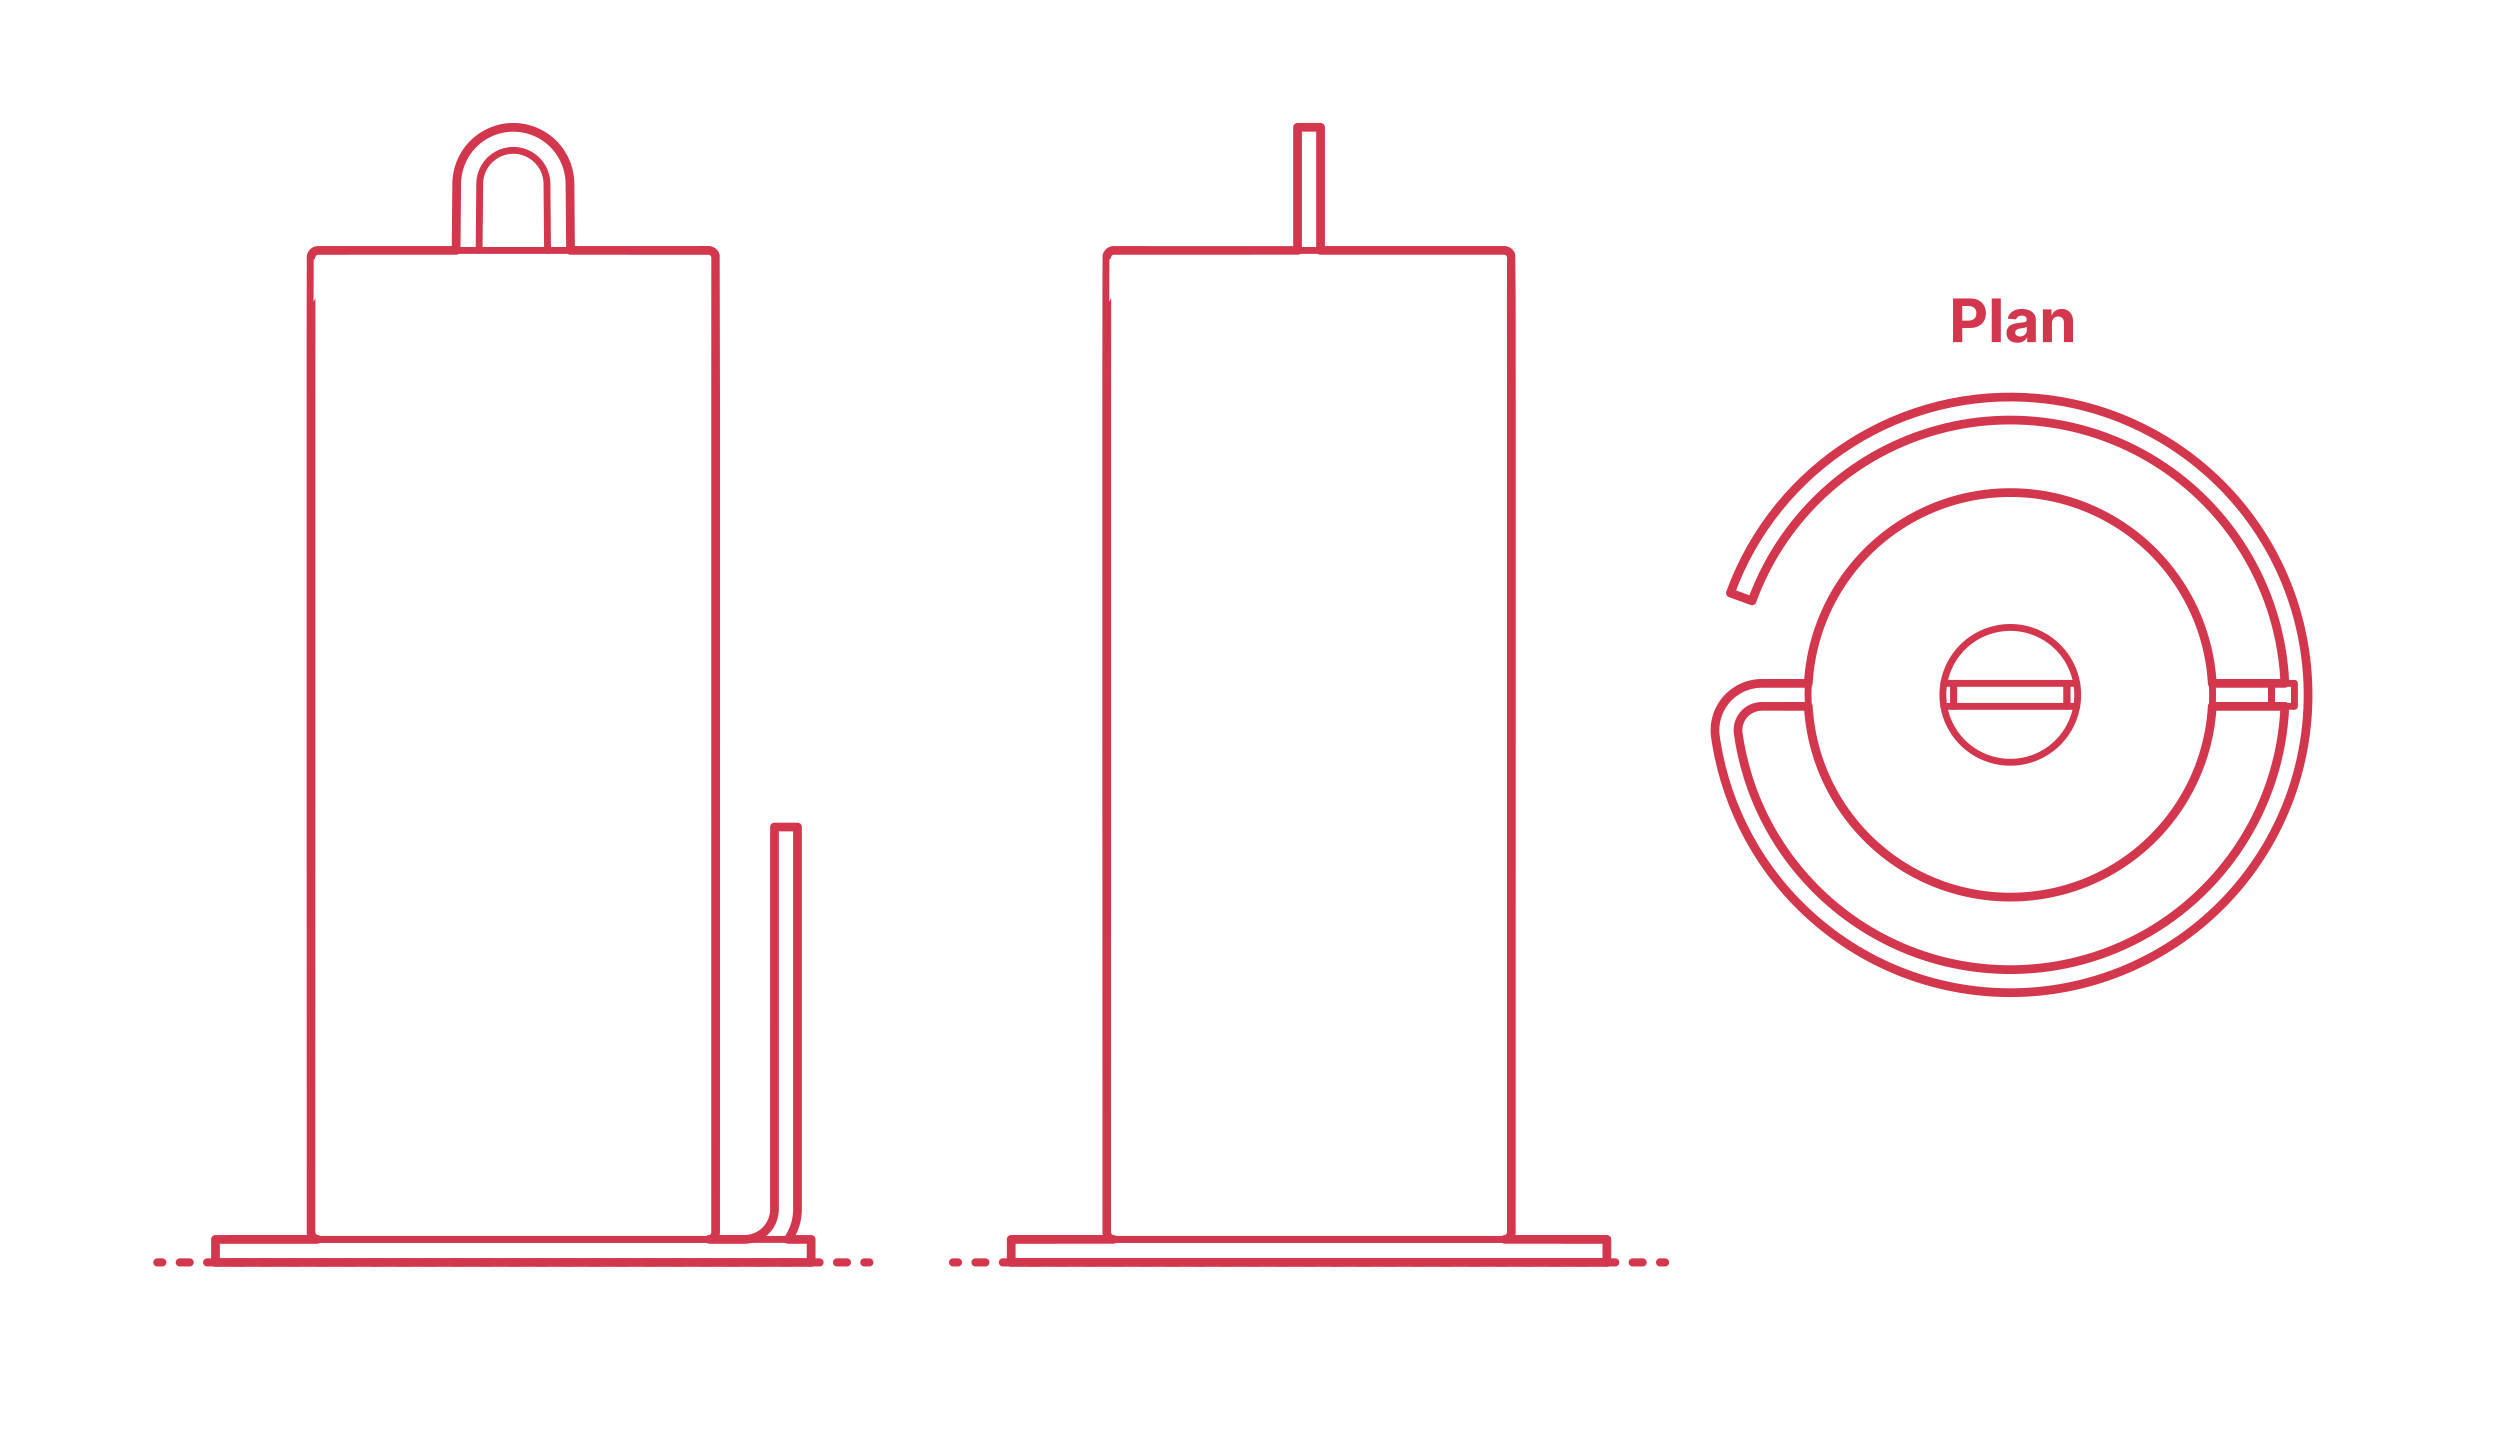 <?xml version="1.0" encoding="utf-8"?>
<!-- Generator: Adobe Illustrator 26.0.2, SVG Export Plug-In . SVG Version: 6.00 Build 0)  -->
<!DOCTYPE svg PUBLIC "-//W3C//DTD SVG 1.1//EN" "http://www.w3.org/Graphics/SVG/1.1/DTD/svg11.dtd">
<svg version="1.1" xmlns:x="http://ns.adobe.com/Extensibility/1.0/" xmlns:i="http://ns.adobe.com/AdobeIllustrator/10.0/" xmlns:graph="http://ns.adobe.com/Graphs/1.0/"
	 xmlns="http://www.w3.org/2000/svg" xmlns:xlink="http://www.w3.org/1999/xlink" x="0px" y="0px" width="1000px" height="575px"
	 viewBox="0 0 1000 575" style="enable-background:new 0 0 1000 575;" xml:space="preserve">
<style type="text/css">
	.st0{fill:#FFFFFF;}
	.st1{fill:#D2374E;}
	.st2{fill:none;stroke:#D2374E;stroke-width:2;stroke-linecap:round;stroke-linejoin:round;}
	.st3{fill:none;stroke:#D2374E;stroke-width:2;stroke-linecap:round;stroke-linejoin:round;stroke-dasharray:3.462,5.769;}
	.st4{fill:none;stroke:#D2374E;stroke-width:2;stroke-linecap:round;stroke-linejoin:round;stroke-miterlimit:10;}
	.st5{fill:none;stroke:#D2374E;stroke-width:2;stroke-linecap:round;stroke-linejoin:round;stroke-dasharray:2.714,4.524;}
	.st6{fill:none;stroke:#D2374E;stroke-width:3.25;stroke-linecap:round;stroke-linejoin:round;}
	.st7{fill:none;stroke:#D2374E;stroke-width:3.25;stroke-linecap:round;stroke-linejoin:round;stroke-dasharray:3.969,6.945;}
	.st8{fill:none;stroke:#D2374E;stroke-width:3.25;stroke-linecap:round;stroke-linejoin:round;stroke-dasharray:4.011,7.019;}
	.st9{fill:none;stroke:#D2374E;stroke-width:3.25;stroke-linecap:round;stroke-linejoin:round;stroke-dasharray:4.042,7.074;}
	.st10{fill:none;stroke:#D2374E;stroke-width:3.25;stroke-linecap:round;stroke-linejoin:round;stroke-dasharray:4.047,7.082;}
	.st11{fill:none;stroke:#D2374E;stroke-width:3.25;stroke-linecap:round;stroke-linejoin:round;stroke-dasharray:4.004,7.007;}
	.st12{fill:none;stroke:#D2374E;stroke-width:3.25;stroke-linecap:round;stroke-linejoin:round;stroke-dasharray:4.015,7.027;}
	.st13{fill:none;stroke:#D2374E;stroke-width:3.25;stroke-linecap:round;stroke-linejoin:round;stroke-dasharray:3.981,6.967;}
	.st14{fill:none;stroke:#D2374E;stroke-width:3.25;stroke-linecap:round;stroke-linejoin:round;stroke-dasharray:3.98,6.964;}
	.st15{fill:none;stroke:#D2374E;stroke-width:3.25;stroke-linecap:round;stroke-linejoin:round;stroke-dasharray:3.979,6.963;}
	.st16{fill:none;stroke:#D2374E;stroke-width:3.25;stroke-linecap:round;stroke-linejoin:round;stroke-dasharray:3.984,6.971;}
	.st17{fill:none;stroke:#D2374E;stroke-width:3.25;stroke-linecap:round;stroke-linejoin:round;stroke-dasharray:3.995,6.991;}
	.st18{fill:none;stroke:#D2374E;stroke-width:3.25;stroke-linecap:round;stroke-linejoin:round;stroke-dasharray:4.014,7.025;}
	.st19{fill:none;stroke:#D2374E;stroke-width:3.25;stroke-linecap:round;stroke-linejoin:round;stroke-dasharray:3.991,6.985;}
	.st20{fill:none;stroke:#D2374E;stroke-width:3.25;stroke-linecap:round;stroke-linejoin:round;stroke-dasharray:4.01,7.017;}
	.st21{fill:none;stroke:#D2374E;stroke-width:3.25;stroke-linecap:round;stroke-linejoin:round;stroke-dasharray:3.986,6.976;}
	.st22{fill:none;stroke:#D2374E;stroke-width:3.25;stroke-linecap:round;stroke-linejoin:round;stroke-dasharray:3.982,6.969;}
	.st23{fill:none;stroke:#D2374E;stroke-width:3.25;stroke-linecap:round;stroke-linejoin:round;stroke-dasharray:3.992,6.985;}
	.st24{fill:none;stroke:#D2374E;stroke-width:3.25;stroke-linecap:round;stroke-linejoin:round;stroke-dasharray:3.961,6.932;}
	.st25{fill:none;stroke:#D2374E;stroke-width:3.25;stroke-linecap:round;stroke-linejoin:round;stroke-dasharray:4.027,7.047;}
	.st26{fill:none;stroke:#D2374E;stroke-width:3.25;stroke-linecap:round;stroke-linejoin:round;stroke-dasharray:4.003,7.005;}
	.st27{fill:none;stroke:#D2374E;stroke-width:3.25;stroke-linecap:round;stroke-linejoin:round;stroke-dasharray:3.946,6.905;}
	.st28{fill:none;stroke:#D2374E;stroke-width:3.25;stroke-linecap:round;stroke-linejoin:round;stroke-dasharray:3.958,6.926;}
	.st29{fill:none;stroke:#D2374E;stroke-width:3.25;stroke-linecap:round;stroke-linejoin:round;stroke-dasharray:4.025,7.044;}
	.st30{fill:none;stroke:#D2374E;stroke-width:3.25;stroke-linecap:round;stroke-linejoin:round;stroke-dasharray:4.016,7.027;}
	.st31{fill:none;stroke:#D2374E;stroke-width:3.25;stroke-linecap:round;stroke-linejoin:round;stroke-dasharray:3.983,6.971;}
	.st32{fill:none;stroke:#D2374E;stroke-width:3.25;stroke-linecap:round;stroke-linejoin:round;stroke-dasharray:4.012,7.021;}
	.st33{fill:none;stroke:#D2374E;stroke-width:3;stroke-linecap:round;stroke-linejoin:round;}
	.st34{fill:none;stroke:#D2374E;stroke-width:3;stroke-linecap:round;stroke-linejoin:round;stroke-dasharray:4.027,7.047;}
	.st35{fill:none;stroke:#D2374E;stroke-width:3.25;stroke-linecap:round;stroke-linejoin:round;stroke-dasharray:3.984,6.973;}
	.st36{fill:none;stroke:#D2374E;stroke-width:3;stroke-linecap:round;stroke-linejoin:round;stroke-dasharray:2.881,5.763;}
	.st37{fill:none;stroke:#D2374E;stroke-width:3;stroke-linecap:round;stroke-linejoin:round;stroke-dasharray:3.123,6.246;}
	.st38{fill:none;stroke:#D2374E;stroke-width:3;stroke-linecap:round;stroke-linejoin:round;stroke-dasharray:3.008,6.016;}
	.st39{fill:none;stroke:#D2374E;stroke-width:3;stroke-linecap:round;stroke-linejoin:round;stroke-dasharray:2.687,5.374;}
	.st40{fill:none;stroke:#D2374E;stroke-width:3;stroke-linecap:round;stroke-linejoin:round;stroke-dasharray:3.267,6.534;}
	.st41{fill:none;stroke:#D2374E;stroke-width:3;stroke-linecap:round;stroke-linejoin:round;stroke-dasharray:2.963,5.926;}
	.st42{fill:none;stroke:#D2374E;stroke-width:3;stroke-linecap:round;stroke-linejoin:round;stroke-dasharray:2.676,5.353;}
	.st43{fill:none;stroke:#D2374E;stroke-width:3;stroke-linecap:round;stroke-linejoin:round;stroke-dasharray:2.992,5.984;}
	.st44{fill:none;stroke:#D2374E;stroke-width:3;stroke-linecap:round;stroke-linejoin:round;stroke-dasharray:3.099,6.197;}
	.st45{fill:none;stroke:#D2374E;stroke-width:3;stroke-linecap:round;stroke-linejoin:round;stroke-dasharray:1.697,3.394;}
	.st46{fill:none;stroke:#D2374E;stroke-width:3;stroke-linecap:round;stroke-linejoin:round;stroke-dasharray:2.911,5.823;}
	.st47{fill:none;stroke:#D2374E;stroke-width:3;stroke-linecap:round;stroke-linejoin:round;stroke-dasharray:2.83,5.66;}
	.st48{fill:none;stroke:#D2374E;stroke-width:3;stroke-linecap:round;stroke-linejoin:round;stroke-dasharray:3.213,6.425;}
	.st49{fill:none;stroke:#D2374E;stroke-width:3;stroke-linecap:round;stroke-linejoin:round;stroke-dasharray:3.068,6.136;}
	.st50{fill:none;stroke:#D2374E;stroke-width:3;stroke-linecap:round;stroke-linejoin:round;stroke-dasharray:2.875,5.751;}
	.st51{fill:none;stroke:#D2374E;stroke-width:3;stroke-linecap:round;stroke-linejoin:round;stroke-dasharray:2.738,5.477;}
	.st52{fill:none;stroke:#D2374E;stroke-width:3;stroke-linecap:round;stroke-linejoin:round;stroke-dasharray:3.093,6.185;}
	.st53{fill:none;stroke:#D2374E;stroke-width:3;stroke-linecap:round;stroke-linejoin:round;stroke-dasharray:3.003,6.005;}
	.st54{fill:none;stroke:#D2374E;stroke-width:3;stroke-linecap:round;stroke-linejoin:round;stroke-dasharray:3.145,6.29;}
	.st55{fill:none;stroke:#D2374E;stroke-width:3;stroke-linecap:round;stroke-linejoin:round;stroke-dasharray:3.105,6.21;}
	.st56{fill:none;stroke:#D2374E;stroke-width:3;stroke-linecap:round;stroke-linejoin:round;stroke-dasharray:3.109,6.219;}
	.st57{fill:none;stroke:#D2374E;stroke-width:3;stroke-linecap:round;stroke-linejoin:round;stroke-dasharray:2.975,5.951;}
	.st58{fill:none;stroke:#D2374E;stroke-width:3;stroke-linecap:round;stroke-linejoin:round;stroke-dasharray:3.006,6.012;}
	.st59{fill:none;stroke:#D2374E;stroke-width:3;stroke-linecap:round;stroke-linejoin:round;stroke-dasharray:3.026,6.051;}
	.st60{fill:none;stroke:#D2374E;stroke-width:3;stroke-linecap:round;stroke-linejoin:round;stroke-dasharray:3.083,6.167;}
	.st61{fill:none;stroke:#D2374E;stroke-width:3;stroke-linecap:round;stroke-linejoin:round;stroke-dasharray:3.184,6.367;}
	.st62{fill:none;stroke:#D2374E;stroke-width:3;stroke-linecap:round;stroke-linejoin:round;stroke-dasharray:2.968,5.936;}
	.st63{fill:none;stroke:#D2374E;stroke-width:3;stroke-linecap:round;stroke-linejoin:round;stroke-dasharray:2.886,5.772;}
	.st64{fill:none;stroke:#D2374E;stroke-width:3;stroke-linecap:round;stroke-linejoin:round;stroke-dasharray:3.188,6.377;}
	.st65{fill:none;stroke:#D2374E;stroke-width:3;stroke-linecap:round;stroke-linejoin:round;stroke-dasharray:2.931,5.862;}
	.st66{fill:none;stroke:#D2374E;stroke-width:3;stroke-linecap:round;stroke-linejoin:round;stroke-dasharray:2.96,5.92;}
	.st67{fill:none;stroke:#D2374E;stroke-width:3;stroke-linecap:round;stroke-linejoin:round;stroke-dasharray:3,5.999;}
	.st68{fill:none;stroke:#D2374E;stroke-width:3;stroke-linecap:round;stroke-linejoin:round;stroke-dasharray:3.046,6.092;}
	.st69{fill:none;stroke:#D2374E;stroke-width:3;stroke-linecap:round;stroke-linejoin:round;stroke-dasharray:2.965,5.929;}
	.st70{fill:none;stroke:#D2374E;stroke-width:3;stroke-linecap:round;stroke-linejoin:round;stroke-dasharray:3.003,6.007;}
	.st71{fill:none;stroke:#D2374E;stroke-width:3;stroke-linecap:round;stroke-linejoin:round;stroke-dasharray:2.502,5.003;}
	.st72{fill:none;stroke:#D2374E;stroke-width:3;stroke-linecap:round;stroke-linejoin:round;stroke-dasharray:3.026,6.051;}
	.st73{fill:none;stroke:#D2374E;stroke-width:3;stroke-linecap:round;stroke-linejoin:round;stroke-dasharray:3.01,6.02;}
	.st74{fill:none;stroke:#D2374E;stroke-width:3;stroke-linecap:round;stroke-linejoin:round;stroke-dasharray:3.177,6.355;}
	.st75{fill:none;stroke:#D2374E;stroke-width:3;stroke-linecap:round;stroke-linejoin:round;stroke-dasharray:3.008,6.016;}
	.st76{fill:none;stroke:#D2374E;stroke-width:3;stroke-linecap:round;stroke-linejoin:round;stroke-dasharray:2.876,5.751;}
	.st77{fill:none;stroke:#D2374E;stroke-width:3;stroke-linecap:round;stroke-linejoin:round;stroke-dasharray:2.97,5.94;}
	.st78{fill:none;stroke:#D2374E;stroke-width:3;stroke-linecap:round;stroke-linejoin:round;stroke-dasharray:2.867,5.734;}
	.st79{fill:none;stroke:#D2374E;stroke-width:3;stroke-linecap:round;stroke-linejoin:round;stroke-dasharray:3.06,6.12;}
	.st80{fill:none;stroke:#D2374E;stroke-width:3;stroke-linecap:round;stroke-linejoin:round;stroke-dasharray:3.017,6.034;}
	.st81{fill:none;stroke:#D2374E;stroke-width:3;stroke-linecap:round;stroke-linejoin:round;stroke-dasharray:2.881,5.761;}
	.st82{fill:none;stroke:#D2374E;stroke-width:3;stroke-linecap:round;stroke-linejoin:round;stroke-dasharray:2.94,5.879;}
	.st83{fill:none;stroke:#D2374E;stroke-width:3;stroke-linecap:round;stroke-linejoin:round;stroke-dasharray:3.002,6.004;}
	.st84{fill:none;stroke:#D2374E;stroke-width:3;stroke-linecap:round;stroke-linejoin:round;stroke-dasharray:2.871,5.741;}
	.st85{fill:none;stroke:#D2374E;stroke-width:3;stroke-linecap:round;stroke-linejoin:round;stroke-dasharray:3.033,6.067;}
	.st86{fill:none;stroke:#D2374E;stroke-width:3;stroke-linecap:round;stroke-linejoin:round;stroke-dasharray:2.886,5.772;}
	.st87{fill:none;stroke:#D2374E;stroke-width:3;stroke-linecap:round;stroke-linejoin:round;stroke-dasharray:2.997,5.993;}
	.st88{fill:none;stroke:#D2374E;stroke-width:3;stroke-linecap:round;stroke-linejoin:round;stroke-dasharray:3.022,6.043;}
	.st89{fill:none;stroke:#D2374E;stroke-width:3;stroke-linecap:round;stroke-linejoin:round;stroke-dasharray:3.284,6.567;}
	.st90{fill:none;stroke:#D2374E;stroke-width:3;stroke-linecap:round;stroke-linejoin:round;stroke-dasharray:3.019,6.038;}
	.st91{fill:none;stroke:#D2374E;stroke-width:3;stroke-linecap:round;stroke-linejoin:round;stroke-dasharray:2.832,5.664;}
	.st92{fill:none;stroke:#D2374E;stroke-width:3;stroke-linecap:round;stroke-linejoin:round;stroke-dasharray:2.699,5.397;}
	.st93{fill:none;stroke:#D2374E;stroke-width:3;stroke-linecap:round;stroke-linejoin:round;stroke-dasharray:3.107,6.214;}
	.st94{fill:none;stroke:#D2374E;stroke-width:3;stroke-linecap:round;stroke-linejoin:round;stroke-dasharray:2.813,5.627;}
	.st95{fill:none;stroke:#D2374E;stroke-width:3;stroke-linecap:round;stroke-linejoin:round;stroke-dasharray:3.139,6.278;}
	.st96{fill:none;stroke:#D2374E;stroke-width:3;stroke-linecap:round;stroke-linejoin:round;stroke-dasharray:2.876,5.753;}
	.st97{fill:none;stroke:#D2374E;stroke-width:3;stroke-linecap:round;stroke-linejoin:round;stroke-dasharray:1.806,3.611;}
	.st98{fill:none;stroke:#D2374E;stroke-width:3;stroke-linecap:round;stroke-linejoin:round;stroke-dasharray:3.054,6.107;}
	.st99{fill:none;stroke:#D2374E;stroke-width:3;stroke-linecap:round;stroke-linejoin:round;stroke-dasharray:2.941,5.882;}
	.st100{fill:none;stroke:#D2374E;stroke-width:3;stroke-linecap:round;stroke-linejoin:round;stroke-dasharray:2.996,5.991;}
	.st101{fill:none;stroke:#D2374E;stroke-width:3;stroke-linecap:round;stroke-linejoin:round;stroke-dasharray:2.959,5.918;}
	.st102{fill:none;stroke:#D2374E;stroke-width:3;stroke-linecap:round;stroke-linejoin:round;stroke-dasharray:3.002,6.003;}
	.st103{fill:none;stroke:#D2374E;stroke-width:3;stroke-linecap:round;stroke-linejoin:round;stroke-dasharray:2.962,5.925;}
	.st104{fill:none;stroke:#D2374E;stroke-width:3;stroke-linecap:round;stroke-linejoin:round;stroke-dasharray:3.005,6.01;}
	.st105{fill:none;stroke:#D2374E;stroke-width:3;stroke-linecap:round;stroke-linejoin:round;stroke-dasharray:2.991,5.982;}
	.st106{fill:none;stroke:#D2374E;stroke-width:3;stroke-linecap:round;stroke-linejoin:round;stroke-dasharray:2.985,5.97;}
	.st107{fill:none;stroke:#D2374E;stroke-width:2.75;stroke-linecap:round;stroke-linejoin:round;stroke-miterlimit:10;}
	.st108{fill:none;stroke:#D2374E;stroke-width:2.5;stroke-linecap:round;stroke-linejoin:round;stroke-miterlimit:10;}
	.st109{fill:none;stroke:#D2374E;stroke-width:2.25;stroke-linecap:round;stroke-linejoin:round;stroke-miterlimit:10;}
	.st110{fill:none;stroke:#D2374E;stroke-width:3.5;stroke-linecap:round;stroke-linejoin:round;stroke-miterlimit:10;}
	.st111{fill:none;stroke:#D2374E;stroke-width:3.25;stroke-linecap:round;stroke-linejoin:round;stroke-miterlimit:10;}
	.st112{fill:none;stroke:#D2374E;stroke-width:3;stroke-linecap:round;stroke-linejoin:round;stroke-miterlimit:10;}
</style>
<g id="FILL-BACKGROUND">
	<rect y="0" class="st0" width="1000" height="575"/>
</g>
<g id="N-DIMENSIONS">
	<g id="MTEXT_00000140694699585647642320000009018692174465746871_">
		<g>
			<g>
				<path class="st1" d="M781.216,136.849v-17.455h6.886c1.324,0,2.452,0.251,3.384,0.754s1.644,1.199,2.135,2.088
					s0.737,1.914,0.737,3.073c0,1.159-0.25,2.182-0.75,3.068s-1.223,1.577-2.169,2.071c-0.946,0.494-2.09,0.741-3.431,0.741h-4.389
					v-2.958h3.792c0.711,0,1.297-0.124,1.761-0.371c0.463-0.247,0.81-0.591,1.039-1.031c0.23-0.44,0.346-0.947,0.346-1.521
					c0-0.58-0.115-1.087-0.346-1.521c-0.229-0.435-0.578-0.772-1.044-1.014s-1.057-0.362-1.772-0.362h-2.488v14.438H781.216z"/>
				<path class="st1" d="M800.323,119.394v17.455h-3.631v-17.455H800.323z"/>
				<path class="st1" d="M806.953,137.096c-0.835,0-1.579-0.146-2.232-0.439s-1.169-0.727-1.547-1.304s-0.566-1.297-0.566-2.161
					c0-0.727,0.133-1.338,0.4-1.833c0.267-0.494,0.631-0.892,1.091-1.193s0.984-0.529,1.572-0.682s1.206-0.261,1.854-0.324
					c0.762-0.08,1.375-0.155,1.841-0.226c0.466-0.071,0.804-0.177,1.015-0.319c0.21-0.142,0.315-0.352,0.315-0.631v-0.051
					c0-0.54-0.169-0.958-0.508-1.253c-0.338-0.295-0.816-0.443-1.436-0.443c-0.653,0-1.174,0.144-1.56,0.431
					c-0.387,0.287-0.643,0.646-0.768,1.078l-3.357-0.273c0.17-0.795,0.506-1.484,1.006-2.067c0.5-0.582,1.146-1.031,1.938-1.347
					c0.793-0.315,1.712-0.473,2.757-0.473c0.728,0,1.425,0.085,2.093,0.255c0.667,0.17,1.262,0.435,1.781,0.793
					s0.931,0.817,1.231,1.376s0.452,1.229,0.452,2.007v8.83h-3.443v-1.815h-0.103c-0.21,0.409-0.491,0.769-0.844,1.078
					c-0.353,0.31-0.775,0.551-1.27,0.725C808.172,137.009,807.602,137.096,806.953,137.096z M807.993,134.59
					c0.534,0,1.006-0.107,1.415-0.32s0.729-0.501,0.963-0.865c0.233-0.363,0.35-0.775,0.35-1.236v-1.389
					c-0.114,0.074-0.269,0.141-0.465,0.201c-0.195,0.06-0.416,0.113-0.66,0.162s-0.489,0.091-0.733,0.128s-0.466,0.07-0.664,0.098
					c-0.427,0.062-0.799,0.162-1.117,0.298c-0.318,0.136-0.565,0.319-0.741,0.549c-0.176,0.23-0.264,0.516-0.264,0.857
					c0,0.494,0.18,0.871,0.541,1.129C806.978,134.461,807.437,134.59,807.993,134.59z"/>
				<path class="st1" d="M820.777,129.28v7.568h-3.631v-13.091h3.46v2.31h0.153c0.29-0.761,0.775-1.365,1.458-1.811
					c0.682-0.446,1.508-0.669,2.479-0.669c0.909,0,1.702,0.199,2.378,0.597c0.676,0.397,1.202,0.964,1.577,1.7
					s0.562,1.612,0.562,2.629v8.335h-3.631v-7.688c0.006-0.801-0.199-1.428-0.613-1.879c-0.415-0.452-0.986-0.677-1.714-0.677
					c-0.488,0-0.919,0.105-1.291,0.315c-0.372,0.21-0.662,0.516-0.869,0.917C820.89,128.236,820.782,128.718,820.777,129.28z"/>
			</g>
		</g>
	</g>
</g>
<g id="N-TEXT">
</g>
<g id="_x32_D_x24_AG-DIAGRAM">
	<g id="POLYLINE_00000017499023904112755280000012601816307101735047_">
		<g>
			<g>
				<line class="st6" x1="381.209" y1="504.964" x2="383.209" y2="504.964"/>
				<line class="st31" x1="390.179" y1="504.964" x2="660.539" y2="504.964"/>
				<line class="st6" x1="664.024" y1="504.964" x2="666.024" y2="504.964"/>
			</g>
		</g>
	</g>
	<g id="POLYLINE_00000078007766255327373580000013522899224328159383_">
		<g>
			<g>
				<line class="st6" x1="62.927" y1="504.964" x2="64.927" y2="504.964"/>
				<line class="st31" x1="71.897" y1="504.964" x2="342.256" y2="504.964"/>
				<line class="st6" x1="345.742" y1="504.964" x2="347.742" y2="504.964"/>
			</g>
		</g>
	</g>
</g>
<g id="_x32_D_x24_AG-DETAILS-DIAGRAM">
</g>
<g id="_x32_D_x24_AG-DETAILS">
</g>
<g id="_x32_D_x24_AG-OBJECTS">
	<g id="POLYLINE_00000113347199359658970630000001308648574231901324_">
		<polyline class="st107" points="830.688,273.344 826.765,273.344 826.765,282.547 830.688,282.547 		"/>
	</g>
	<g id="POLYLINE_00000037689171382065767620000010154265835586591670_">
		<polyline class="st107" points="884.898,282.547 908.572,282.547 908.572,273.344 884.898,273.344 		"/>
	</g>
	<g id="POLYLINE_00000160889494653762016540000003809477070087914147_">
		<path class="st107" d="M723.324,282.547h-18.578c0,0-0.165,0.001-0.165,0.001c-0.26,0.008-0.565,0.02-0.825,0.05
			c-0.928,0.097-1.852,0.333-2.712,0.695c-1.472,0.617-2.788,1.614-3.78,2.866c-0.96,1.206-1.622,2.653-1.908,4.168
			c-0.163,0.863-0.208,1.758-0.128,2.633c0.59,4.51,1.575,9.207,2.748,13.601c7.834,29.22,27.724,54.207,54.441,68.396
			c29.642,15.841,65.304,17.168,96.041,3.572c38.27-16.842,63.76-54.199,65.482-95.981"/>
	</g>
	<g id="POLYLINE_00000056390935798227766420000010866702390993170092_">
		<polyline class="st107" points="777.534,273.344 781.457,273.344 781.457,282.547 777.534,282.547 		"/>
	</g>
	<g id="POLYLINE_00000173864832226353251930000003716860853172854695_">
		<path class="st107" d="M913.94,273.344c-2.212-52.425-41.172-95.989-93.011-104.03c-51.845-8.014-102.159,21.741-120.114,71.034
			l-8.648-3.148c19.99-54.835,76.708-87.121,134.065-76.312c35.059,6.583,65.607,28.864,82.584,60.238
			c17.056,31.343,19.084,69.108,5.482,102.098c-24.402,59.177-90.934,88.51-151.08,66.61c-25.395-9.231-47.284-27.286-61.177-50.462
			c-7.472-12.408-12.675-26.27-15.212-40.53c-0.375-2.329-0.934-4.966-0.835-7.329c0.116-3.893,1.487-7.739,3.863-10.825
			c2.299-3.008,5.535-5.29,9.141-6.444c1.332-0.428,2.732-0.711,4.126-0.832c0.414-0.034,0.883-0.061,1.296-0.067
			c0,0,0.324-0.003,0.324-0.003s18.578,0,18.578,0"/>
	</g>
	<g id="POLYLINE_00000106147297198422151970000003927743136931232401_">
		<path class="st107" d="M885.028,277.945c0.034-27.227-13.847-52.878-36.66-67.741c-19.848-13.012-44.794-16.62-67.515-9.762
			c-22.268,6.642-40.838,22.862-50.414,44.034c-9.646,21.14-9.647,45.797,0,66.937c9.782,21.624,28.909,38.039,51.766,44.427
			c22.359,6.327,46.73,2.587,66.163-10.155C871.18,330.823,885.063,305.172,885.028,277.945z"/>
	</g>
	<g id="POLYLINE_00000076572125566014447980000016010550270591764645_">
		<path class="st107" d="M831.083,277.945c0.023-9.048-4.632-17.651-12.22-22.58c-13.866-9.021-32.439-3.623-39.31,11.424
			c-3.213,7.012-3.213,15.3,0,22.312c6.871,15.047,25.444,20.445,39.31,11.424C826.451,295.596,831.107,286.994,831.083,277.945z"/>
	</g>
	<g id="POLYLINE_00000151535736317043884390000011738545853696276870_">
		<polyline class="st107" points="528.218,100.164 528.218,50.927 519.015,50.927 519.015,100.164 		"/>
	</g>
	<g id="POLYLINE_00000065775779648200707960000008368088695615080327_">
		<path class="st107" d="M228.222,100.164c0,0-0.234-26.583-0.234-26.583c-0.003-0.324-0.007-0.705-0.024-1.028
			c-0.044-0.935-0.15-1.888-0.311-2.81c-0.506-2.936-1.601-5.774-3.201-8.287c-4.104-6.523-11.414-10.544-19.118-10.529
			c-7.707-0.015-15.013,4.005-19.118,10.529c-1.6,2.513-2.695,5.351-3.201,8.287c-0.16,0.922-0.267,1.876-0.311,2.81
			c-0.013,0.32-0.026,0.707-0.024,1.028c0,0-0.234,26.583-0.234,26.583"/>
	</g>
	<g id="POLYLINE_00000170275272481159607470000004703660604020865944_">
		<path class="st107" d="M219.019,100.164c-0.011-0.168-0.227-26.547-0.234-26.692c-0.004-0.243-0.013-0.514-0.03-0.757
			c-0.024-0.355-0.064-0.729-0.116-1.081c-0.25-1.689-0.826-3.334-1.685-4.81c-2.378-4.118-6.862-6.709-11.62-6.695
			c-4.757-0.014-9.242,2.577-11.619,6.695c-0.859,1.476-1.435,3.121-1.685,4.81c-0.005,0.074-0.037,0.236-0.042,0.311
			c-0.043,0.349-0.075,0.722-0.091,1.074c-0.003,0.132-0.013,0.319-0.013,0.452c-0.013,0.125-0.224,26.55-0.234,26.692"/>
	</g>
	<g id="POLYLINE_00000070834850454710515900000000615178322689459883_">
		<path class="st107" d="M124.417,492.929c-0.003,0.831,0.383,1.657,1.028,2.183c0.326,0.269,0.715,0.466,1.126,0.566
			c0.221,0.052,0.45,0.084,0.678,0.082c0.09,0.019,156.185-0.012,156.269-0.002c0.16-0.009,0.328-0.023,0.485-0.059
			c0.334-0.071,0.658-0.202,0.945-0.387c0.675-0.43,1.151-1.154,1.27-1.946c0.092-1.016,0.046-389.775,0-390.809
			c-0.076-0.482-0.279-0.947-0.584-1.328c-0.517-0.652-1.331-1.057-2.165-1.066c-0.242,0.006-156.186-0.013-156.415,0.006
			c-0.259,0.02-0.519,0.071-0.763,0.16c-0.398,0.144-0.765,0.377-1.061,0.68c-0.285,0.291-0.508,0.643-0.645,1.027
			c-0.082,0.231-0.136,0.47-0.157,0.714C124.326,102.782,124.478,492.823,124.417,492.929z"/>
	</g>
	<g id="POLYLINE_00000008146393792464059880000012945621178316667801_">
		<path class="st107" d="M442.699,492.929c-0.003,0.831,0.383,1.657,1.028,2.183c0.326,0.269,0.715,0.466,1.126,0.566
			c0.221,0.052,0.45,0.084,0.678,0.082c0.09,0.019,156.185-0.012,156.269-0.002c0.16-0.009,0.328-0.023,0.485-0.059
			c0.334-0.071,0.658-0.202,0.945-0.387c0.675-0.43,1.151-1.154,1.27-1.946c0.092-1.016,0.046-389.775,0-390.809
			c-0.076-0.482-0.279-0.947-0.584-1.328c-0.517-0.652-1.331-1.057-2.165-1.066c-0.242,0.006-156.186-0.013-156.415,0.006
			c-0.259,0.02-0.519,0.071-0.763,0.16c-0.398,0.144-0.765,0.377-1.061,0.68c-0.285,0.291-0.508,0.643-0.645,1.027
			c-0.082,0.231-0.136,0.47-0.157,0.714C442.609,102.782,442.76,492.823,442.699,492.929z"/>
	</g>
	<g id="POLYLINE_00000124138259814911663310000010164191168866788511_">
		<rect x="908.572" y="273.344" class="st107" width="9.203" height="9.203"/>
	</g>
	<g id="POLYLINE_00000139255046682368057610000005205166032346086531_">
		<rect x="781.457" y="273.344" class="st107" width="45.308" height="9.203"/>
	</g>
	<g id="POLYLINE_00000043436628003873691540000009091364642605539464_">
		<rect x="404.488" y="495.76" class="st107" width="238.257" height="9.203"/>
	</g>
	<g id="POLYLINE_00000008144938250512849870000004721855106699305141_">
		<rect x="86.206" y="495.76" class="st107" width="238.257" height="9.203"/>
	</g>
	<g id="POLYLINE_00000091728357919258565970000002850204904575570839_">
		<path class="st107" d="M315.259,495.76c1.726-2.506,2.906-5.399,3.425-8.397c0.164-0.946,0.268-1.947,0.301-2.907
			c0.043-0.735-0.005-152.858,0.013-153.646h-9.203c0,0,0,152.915,0,152.915c-0.001,0.261-0.01,0.57-0.029,0.83
			c-0.057,0.824-0.202,1.657-0.427,2.451c-0.358,1.263-0.928,2.475-1.674,3.555c-1.099,1.595-2.595,2.921-4.312,3.82
			c-1.715,0.902-3.656,1.38-5.593,1.379"/>
	</g>
</g>
<g id="_x32_D_x24_AG-OUTLINE">
	<g id="POLYLINE_00000076584526655871343990000010989464213644259204_">
		<path class="st110" d="M723.324,282.547c1.525,27.312,16.948,52.191,40.728,65.705c24.755,14.137,55.363,14.137,80.117,0
			c23.78-13.514,39.203-38.393,40.728-65.704c3.981,0,25.588,0,29.042,0c-1.723,41.681-27.059,78.931-65.186,95.85
			c-29.794,13.282-64.299,12.55-93.502-1.981c-26.723-13.214-47.135-37.096-56.022-65.552c-1.821-5.862-3.234-11.941-4.013-18.032
			c-0.161-2.053,0.368-4.153,1.483-5.885c1.214-1.905,3.126-3.349,5.291-3.995c0.651-0.195,1.329-0.323,2.006-0.376
			c0.205-0.012,0.421-0.029,0.625-0.029C704.735,282.528,723.201,282.56,723.324,282.547z"/>
	</g>
	<g id="POLYLINE_00000120530993210403518710000001285019515293629323_">
		<path class="st110" d="M723.324,273.344h-18.578l-0.244,0.002c-0.388,0.006-0.838,0.025-1.227,0.056
			c-1.413,0.111-2.828,0.386-4.18,0.814c-3.673,1.153-6.969,3.475-9.292,6.546c-2.4,3.149-3.758,7.076-3.815,11.034
			c-0.04,1.376,0.152,2.841,0.369,4.199c0.316,2.015,0.71,4.263,1.131,6.258c2.746,13.192,7.77,25.944,14.76,37.464
			c15.094,24.973,39.273,43.756,67.204,52.204c61.532,18.621,126.541-14.67,147.396-75.483
			c11.792-34.421,7.076-72.682-12.722-103.21c-19.762-30.61-52.795-50.601-89.08-53.908c-53.88-4.961-104.369,27.04-122.88,77.881
			l8.648,3.148c11.397-31.419,36.771-56.12,68.481-66.67c33.213-11.125,70.024-5.633,98.543,14.699
			c27.599,19.592,44.722,51.146,46.102,84.966c-3.336,0-25.192,0-29.042,0c-1.525-27.312-16.948-52.191-40.728-65.705
			c-24.755-14.137-55.363-14.137-80.117,0C740.272,221.153,724.849,246.032,723.324,273.344z"/>
	</g>
	<g id="POLYLINE_00000022520949469122133270000011394830569756921473_">
		<path class="st110" d="M528.218,100.164V50.927h-9.203v49.237c-0.029-0.006-73.488,0.004-73.515,0
			c-0.084,0.006-0.172,0.002-0.255,0.014c-0.293,0.03-0.583,0.106-0.853,0.225c-0.41,0.18-0.777,0.459-1.058,0.807
			c-0.276,0.34-0.471,0.743-0.566,1.171c-0.2,0.136,0.003,390.236-0.068,390.547c0,0.224,0.027,0.451,0.08,0.668
			c0.083,0.343,0.232,0.673,0.435,0.962c0.469,0.673,1.243,1.126,2.062,1.196l-40.789,0.006v9.203h238.257v-9.203l-40.789-0.006
			c0.819-0.073,1.593-0.52,2.062-1.196c0.203-0.29,0.352-0.618,0.435-0.962c0.053-0.219,0.08-0.443,0.08-0.668
			c-0.068-0.617,0.129-389.989-0.067-390.545c-0.095-0.428-0.29-0.833-0.566-1.172c-0.282-0.347-0.648-0.628-1.058-0.807
			c-0.27-0.118-0.56-0.196-0.853-0.225c0,0-0.032-0.003-0.032-0.003s-0.032-0.003-0.032-0.003s-0.032-0.002-0.032-0.002
			s-0.032-0.002-0.032-0.002s-0.032-0.002-0.032-0.002s-0.032-0.001-0.032-0.001s-0.032-0.001-0.032-0.001l-0.031-0.001
			C601.704,100.16,528.249,100.167,528.218,100.164z"/>
	</g>
	<g id="POLYLINE_00000164493529989966561500000009738376811103207606_">
		<path class="st110" d="M228.222,100.164c0,0-0.234-26.583-0.234-26.583c-0.003-0.324-0.007-0.705-0.024-1.028
			c-0.044-0.935-0.15-1.888-0.311-2.81c-0.506-2.936-1.601-5.774-3.201-8.287c-4.104-6.523-11.414-10.544-19.118-10.529
			c-7.707-0.015-15.013,4.005-19.118,10.529c-1.6,2.513-2.695,5.351-3.201,8.287c-0.16,0.922-0.267,1.876-0.311,2.81
			c-0.013,0.32-0.026,0.707-0.024,1.028c0,0-0.234,26.583-0.234,26.583c-0.03-0.004-55.201,0.002-55.229,0
			c-0.084,0.006-0.172,0.002-0.255,0.014c-0.305,0.031-0.606,0.112-0.886,0.24c-0.419,0.191-0.791,0.485-1.071,0.85
			c-0.266,0.345-0.451,0.752-0.534,1.179c-0.159,0.113,0.002,390.211-0.054,390.481c0,0.224,0.027,0.451,0.08,0.668
			c0.086,0.354,0.242,0.694,0.455,0.99c0.471,0.658,1.235,1.099,2.043,1.168l-40.789,0.006v9.203h238.257v-9.203h-9.203
			c1.703-2.474,2.873-5.317,3.403-8.273c0.164-0.912,0.27-1.849,0.313-2.775c0.011-0.247,0.02-0.543,0.022-0.79
			c0.008-0.268-0.004-152.853,0.001-153.112h-9.203c0.002,0.05,0,152.978-0.001,153.048c-0.003,0.264-0.016,0.549-0.036,0.812
			c-0.067,0.847-0.225,1.694-0.469,2.507c-0.346,1.155-0.869,2.262-1.541,3.262c-0.721,1.073-1.621,2.033-2.646,2.822
			c-1.465,1.13-3.197,1.915-5.012,2.271c-0.588,0.116-1.195,0.189-1.793,0.216c-0.167,0.007-0.369,0.012-0.537,0.012
			c0,0-14.086-0.006-14.086-0.006c0.808-0.073,1.572-0.507,2.043-1.168c0.213-0.297,0.369-0.634,0.455-0.99
			c0.053-0.219,0.08-0.443,0.08-0.668c-0.054-0.551,0.103-389.981-0.053-390.48c-0.084-0.428-0.269-0.836-0.535-1.181
			c-0.28-0.364-0.652-0.66-1.071-0.85c-0.279-0.126-0.58-0.209-0.886-0.24c0,0-0.032-0.003-0.032-0.003s-0.032-0.003-0.032-0.003
			s-0.032-0.002-0.032-0.002s-0.032-0.002-0.032-0.002s-0.032-0.002-0.032-0.002s-0.032-0.001-0.032-0.001s-0.032-0.001-0.032-0.001
			s-0.031-0.001-0.031-0.001C283.422,100.159,228.253,100.167,228.222,100.164z"/>
	</g>
</g>
</svg>
